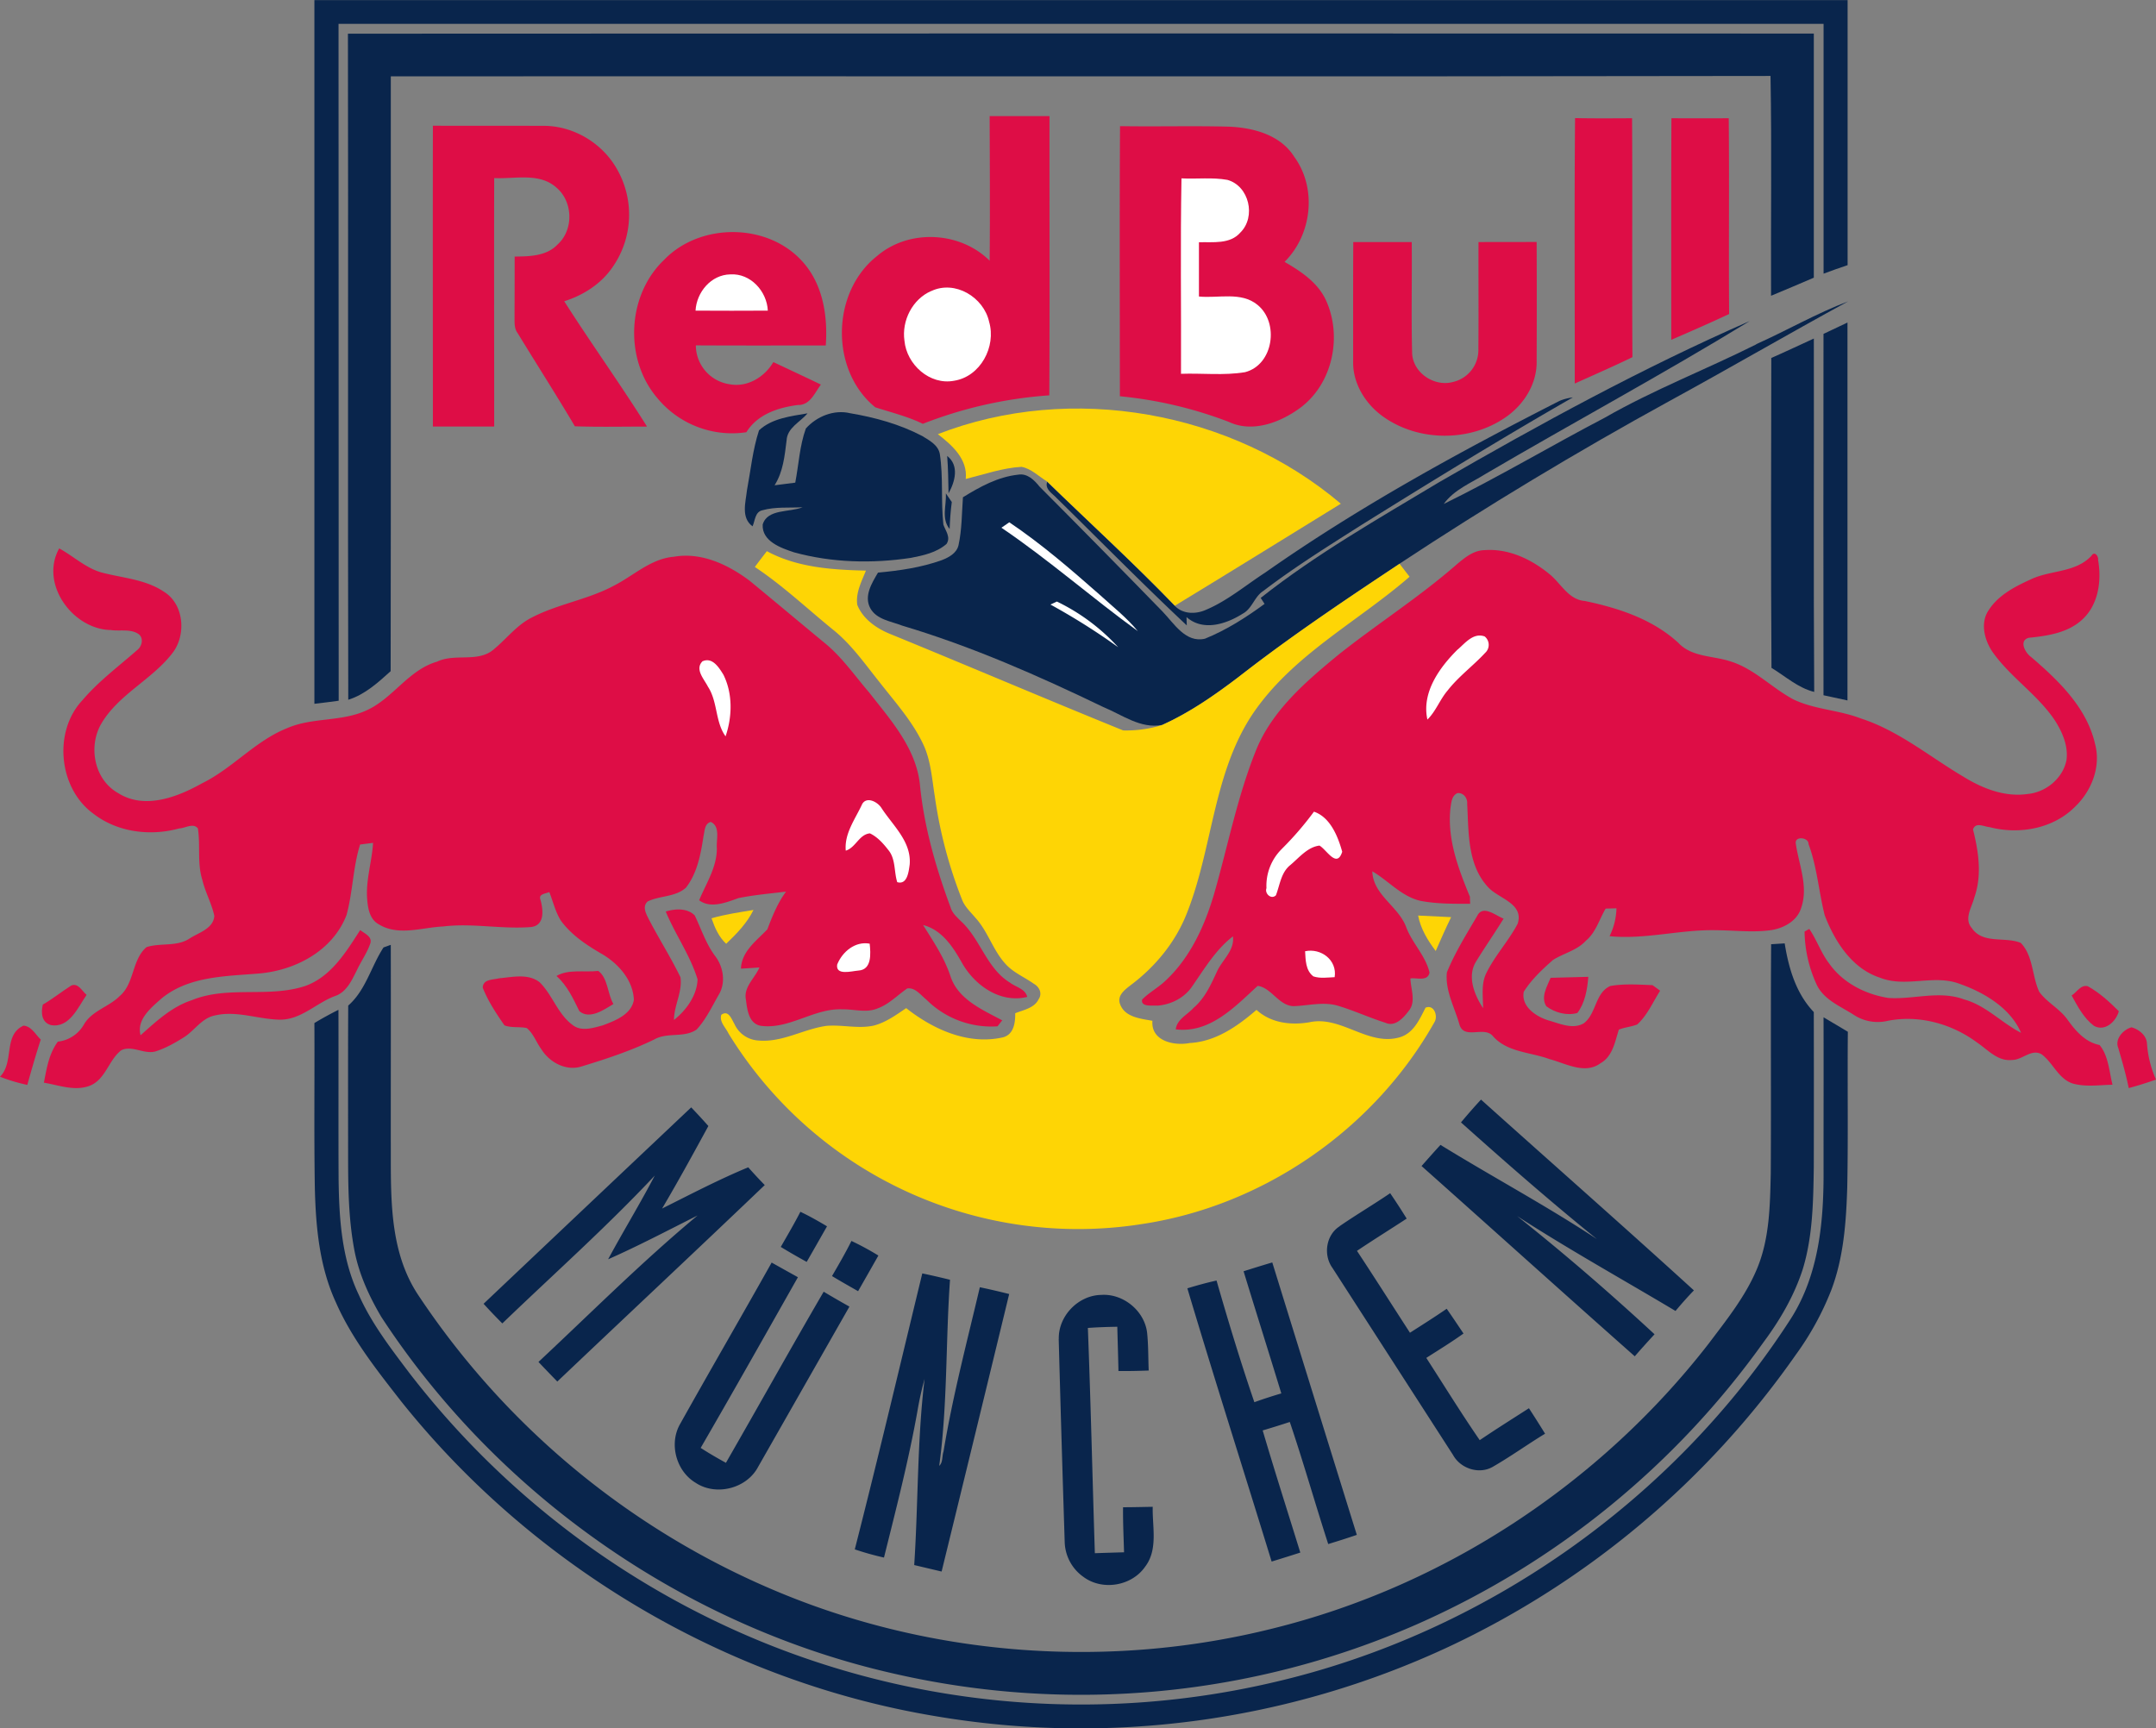 <svg xmlns="http://www.w3.org/2000/svg" viewBox="0 0 997.78 800.01"><rect x="0" y="0" width="997.78" height="800.01" fill="#808080" stroke="none"/><title>ehc_muenchen</title><path d="M145.51,0H855.06V122.69c-3.75,1.24-7.45,2.57-11.12,3.94V11q-343.64,0-687.27,0,0,156.65.07,313.3-5.62.78-11.24,1.42V0Z" transform="translate(0 0.04)" fill="#09254c"/><path d="M161,15.55q339.2-.2,678.42-.06v113c-6.6,2.83-13.18,5.64-19.79,8.37C819.47,103,820,69,819.38,35.12c-212.83.39-425.67.06-638.52.17-.05,91.77.09,183.56-.07,275.33-5.88,5.3-11.88,10.81-19.62,13.23-.26-102.76.05-205.53-.15-308.29Z" transform="translate(0 0.04)" fill="#09254c"/><path d="M458.05,53.71H485.7c-.05,43.08.15,86.15-.09,129.24a197.76,197.76,0,0,0-58.54,13.18c-7-3.42-14.6-5.25-22-7.65-21-17.09-20.44-53.26.81-70C420.61,105.84,444.3,107,458,120.63c.22-22.3.07-44.61,0-66.91Zm270.87.91c8.78.19,17.57.11,26.39.07.24,36.85-.09,73.71.17,110.58-8.8,4.29-17.8,8.19-26.7,12.22.05-41-.24-81.92.15-122.87Zm44.61.07q13.25.08,26.52,0c.3,30.21-.06,60.43.18,90.62-8.85,4.14-17.81,8.07-26.78,11.94,0-34.19-.09-68.36.07-102.54ZM200.41,58.15c16.93.09,33.85,0,50.76.06,13.75-.19,27.07,7.61,34,19.4a42.4,42.4,0,0,1-1.76,46.12c-5.3,7.69-13.47,12.88-22.29,15.67,12.44,19.53,26,38.35,38.31,58-11.12,0-22.27.26-33.39-.13-8.58-14.52-17.7-28.74-26.48-43.13-1.63-2.14-1.4-4.9-1.44-7.43q.06-14,.06-28c6.91-.07,14.75-.17,19.88-5.6,7.54-6.82,7.15-19.9-.63-26.39-7.91-7-19.16-3.83-28.72-4.34-.09,38.35,0,76.69,0,115-9.46.05-18.92,0-28.37,0,0-46.42-.09-92.86,0-139.28Zm317.92.2c16.84.28,33.67-.2,50.51.24,11.22.48,23.73,3.79,30.09,13.9,10.68,14.58,8.26,36.09-4.45,48.68,7.61,4.4,15.48,9.61,19.24,17.94,7.54,16.74,3,38.49-12,49.63-9.15,6.74-22,11.68-33,6.51a192,192,0,0,0-50.45-11.88c0-41.67-.18-83.34.07-125Z" transform="translate(0 0.04)" fill="#de0d46"/><path d="M546.81,82.52c7.06.37,14.23-.56,21.23.7,10.07,2.81,13.36,17.09,6,24.36-4.79,5.54-12.68,4.31-19.18,4.51V137.2c8.94.92,19.51-2.38,27.09,3.86,10.16,8.19,7.43,27.72-5.73,31.16-9.79,1.63-19.79.41-29.66.76.13-30.14-.33-60.3.22-90.46Z" transform="translate(0 0.04)" fill="#fff"/><path d="M307.57,120c16.65-17,47.49-16.91,63.59.79,9.65,10.44,12,25.37,11,39.08-20,0-40.08.06-60.13-.05a18.27,18.27,0,0,0,15.69,18c8.2,1.5,16.1-3.33,20.18-10.26,7.36,3.46,14.71,6.89,22,10.4-2.85,3.81-5,9.63-10.68,9.46-9.15,1.18-18.72,4.34-23.8,12.6a44.82,44.82,0,0,1-41.26-15.87c-15.45-18.11-14-47.81,3.4-64.12Zm318.77-8h27c.17,17.11-.26,34.24.18,51.33.28,9.09,10.13,15.74,18.74,13.47a15.17,15.17,0,0,0,11.92-15.3c.15-16.5,0-33,.06-49.49,9-.07,17.93,0,26.91-.07q.11,27.52,0,55.05c.26,10.63-6,20.48-14.64,26.3-16.34,11.16-39.58,11.14-55.85-.11-8.5-5.82-14.71-15.58-14.43-26.09,0-18.37-.06-36.76.06-55.13Z" transform="translate(0 0.04)" fill="#de0d46"/><path d="M321.89,143.76c.46-8.56,7.19-16.65,16.1-16.8,9.33-.59,16.93,7.78,17.35,16.78q-16.71.1-33.45,0ZM431,134.67c11-5.19,24.26,2.86,26.76,14.25,3.36,11.46-4,25.34-16.19,27.27-11.29,2.18-22-7.52-23-18.54-1.33-9.26,3.7-19.24,12.4-23Z" transform="translate(0 0.04)" fill="#fff"/><path d="M812.77,159.27c14.27-6.39,27.9-14.28,42.54-19.83-27.85,15.19-55.25,31.16-83.08,46.35q-63.78,35-124.52,75.08c-25.41,16.87-50.78,33.87-74.82,52.65-11,8.37-22.47,16.34-35.11,22-10,1.85-18.42-4.71-27.15-8.28-30.18-14.56-60.93-28.11-93.08-37.7-5.12-2-11.83-2.77-14.75-8-3.11-5.67.68-11.68,3.53-16.54,10-.92,20-2.36,29.48-5.75,3.25-1.26,6.91-3.2,7.78-6.91,1.59-7.28,1.52-14.8,2.05-22.21,7.82-4.84,16.21-9.46,25.5-10.46,4.27-.76,7.5,2.46,9.94,5.51Q509.68,253.88,538,283c5.3,5.47,10.72,14.71,19.66,12.58,9.89-4,19-9.81,27.57-16.1-.44-.7-1.33-2.09-1.79-2.77,25.74-20.35,54.39-36.63,82.44-53.48,46.79-27.05,94.38-53,143.9-74.68-40.1,24.54-81.55,46.88-122.13,70.68-6.75,4.25-14.69,7.32-19.5,14,25.28-12.38,49.52-26.87,74.49-39.92,22.56-12.94,46.88-22.32,70.13-33.95ZM844,154.46l11-5.21q0,87.45,0,174.91l-11.1-2.4q-.1-83.65,0-167.29Zm-24.27,11.2c6.6-2.9,13.12-6,19.7-9,.13,54.51-.2,109,.17,163.56-7.5-1.85-13.32-7.23-19.77-11.14-.33-47.83-.17-95.65-.09-143.46Z" transform="translate(0 0.04)" fill="#09254c"/><path d="M722,185.4a24.09,24.09,0,0,1,5.91-1.5c-33,18.89-65.45,38.88-97.76,59-15.39,9.79-30.93,19.46-45.44,30.55-4.21,2.61-5.17,8.22-9.59,10.55-7.61,4.84-18.37,8.33-26,1.57,0,1,.09,2.9.11,3.86-20.51-19.24-40.21-39.3-60.28-59-1.94-2.09-5.54-4.08-4.31-7.48,19.7,19.11,40,37.62,59,57.38,3.81,4,9.83,4,14.6,1.83,9.92-4.21,18.24-11.31,27.22-17.13,43.17-30.33,89.53-55.72,136.47-79.61Z" transform="translate(0 0.04)" fill="#09254c"/><path d="M434,200.92c61.85-24.06,136-10.62,186.53,32.19-25.59,15.74-51.11,31.6-76.8,47.2-19.05-19.75-39.34-38.27-59-57.38l-.09-.09c-3.92-2.33-7.3-5.93-11.88-6.8-8.83.5-17.3,3.51-25.83,5.62,1-9.2-6.34-15.65-12.88-20.73Z" transform="translate(0 0.04)" fill="#fed505"/><path d="M351.28,199.13c6-5.58,14.69-6.51,22.43-7.85-3.36,4.07-9.37,6.62-9.68,12.51-.89,7.15-1.59,14.54-5.56,20.79,3.18-.44,6.38-.78,9.57-1.22,1.61-8.33,2-17,4.9-25.06,5-5.6,13-8.87,20.48-7.08,11.49,1.94,22.93,5.08,33.3,10.51,3.29,2,7.52,4.21,8.24,8.43,1.63,10.81.44,21.79,1.63,32.63,1,2.88,3.51,5.8,1.46,8.94-4.6,4-10.74,5.34-16.52,6.45-17.89,2.7-36.5,2.25-54-2.55-6.06-2-15-5.12-14.56-12.88,2.16-7.35,12.46-5.56,18.46-8-6.23.35-12.58-.31-18.63,1.4-3.42.74-3.36,4.9-4.53,7.43-5.45-4-3.18-11.14-2.57-16.76,1.74-9.24,2.64-18.74,5.58-27.7ZM438.35,211c5.69,4.43,3.64,11.94.63,17.3C438.85,222.53,438.81,216.75,438.35,211Z" transform="translate(0 0.04)" fill="#09254c"/><path d="M437.74,228.33l2.74,4c-.55,4.14-.85,8.3-1,12.47-3.94-4.75-1.41-11-1.74-16.48Z" transform="translate(0 0.04)" fill="#09254c"/><path d="M463.45,244.22l3.64-2.51c14.86,10,28.38,21.69,41.8,33.5,6,5.47,12.49,10.57,17.7,16.89-21.38-15.51-41.25-33.06-63.14-47.88Z" transform="translate(0 0.04)" fill="#fff"/><path d="M51.5,291.58c-17.72-.15-33.28-21.33-24.1-37.79,6.88,3.75,12.75,9.57,20.57,11.4,9.39,2.36,19.59,3.07,27.85,8.63,9.46,5.8,10.48,20.16,3.92,28.51-9.61,12.45-25.32,19.2-33.19,33.17-5.73,10.63-2.74,25.48,8.15,31.56,12.25,7.74,27.4,1.85,38.86-4.57,14.12-6.93,24.58-19.62,39.29-25.48,11.7-5.12,25.11-2.86,36.74-8.24,12.27-5.51,19.4-18.72,32.69-22.56,8.46-4.07,19.27.76,26.59-6,5.75-4.79,10.4-11,17.24-14.42,12.27-6.37,26.31-8.33,38.49-15,8.94-4.66,16.8-12.27,27.29-13.14,12.75-2.22,25.11,3.66,35.07,11.14,11.48,9.44,22.84,19,34.33,28.48,8.21,6.58,14.19,15.34,21,23.27,9.91,12.68,21.51,25.56,23.41,42.26,1.89,19.64,7.37,38.71,14.23,57.16.74,2.59,2.79,4.38,4.62,6.23,9.18,8.28,12,22,22.92,28.63,2.7,2.07,7,2.77,7.93,6.56-12.38,3.1-24.19-5.25-30.1-15.58-4.16-7.43-9.3-15.43-18.09-17.68,4.71,7.56,9.77,15,12.62,23.56,3.46,10.81,14.75,15.62,24,20.55L461.65,475a42.5,42.5,0,0,1-32.93-12.36c-2.61-2.07-5.21-5.75-8.87-5.16-4.51,3.09-8.35,7.26-13.58,9.18-5.27,2.29-11,.35-16.5.48-12.88-.54-24,9-36.87,7.72-6.25-.46-7.08-7.23-7.67-12.1-1.28-5.86,4.1-10,6.23-15-2.86.2-5.71.39-8.56.55.33-8.08,7.19-12.88,12.23-18.2,2.31-6.1,4.73-12.18,8.65-17.46-7.34.9-14.75,1.52-22,3-5.64,2-12.88,5-18.22,1,3.23-7.8,8.2-15.23,8.2-24-.37-4,1.76-10.16-2.83-12.25-2.9.81-2.77,4.1-3.33,6.43-1.27,8.35-2.86,17.19-8.15,24-4.88,4.4-12,3.62-17.7,6.36-2.51,2.27-.94,5.3.28,7.78,4.73,9.22,10.37,18,14.88,27.31,1,6.75-3,13.07-3,19.79,5.71-4.53,10.64-11.35,10.92-18.79-3.36-11.07-10.29-20.71-14.73-31.4,4.38-1.37,10-1.68,13.42,1.81,3,6.23,5.12,12.9,9.26,18.54,4.07,5.14,5.29,12.77,1.66,18.48-3.07,5.41-5.8,11.18-10.05,15.78-5.78,4-13.58,1.13-19.61,4.6-10.77,5.23-22.19,9-33.65,12.49-7.15,2.27-14.84-1.89-18.61-8-2.35-3.18-3.64-7.24-6.75-9.78-3.4-.72-7.08,0-10.31-1.24-3.81-5.51-7.6-11.2-10.05-17.45.11-4,4.71-3.6,7.56-4.34,6.13-.54,13.43-2.33,18.74,1.81,6,5.88,8.37,14.73,15.28,19.79,4,3.21,9.5,1.39,14,.17,5.69-2.14,13.25-5,14.36-11.81-.42-9.35-7.41-17-15.17-21.44-6.89-4-13.67-8.54-18.46-15-2.68-4.08-3.73-9-5.51-13.44-1.51.74-5.12.83-4.12,3.44,1.27,4.56,2.2,11.79-4.1,12.73-13.6,1.16-27.24-1.9-40.86-.24-9.81.44-20.77,4.6-29.84-1-4.1-2.22-5-7.13-5.34-11.36-.79-8.91,2.18-17.52,2.7-26.33l-6,.76c-3.33,10.63-3.35,21.93-6.28,32.64C154,440,136.78,449.08,120,450.54c-15.49,1.33-32.6,1.15-45.27,11.59-4.82,4.27-11.64,9.77-9.67,17,7.17-6.36,14.34-13.14,23.64-16.2,16.82-6.91,35.59-.94,52.65-6.63,11.9-4.29,18.83-15.73,25.34-25.84,2.07,1.63,6,3.11,4.56,6.52-1.51,4.27-4.2,8-6.06,12-2.37,4.68-4.75,10.16-10.11,12-8.85,3.25-15.93,11.25-26,10.94s-19.72-4.29-29.64-1.94c-5.93,1.16-9.26,6.76-14,9.9-4.32,2.7-8.81,5.32-13.71,6.8-5.21,1.27-10.62-3-15.6-.61-5.87,4.51-7.21,13.47-14.52,16.41-7,2.7-14.34-.24-21.29-1.39,1.26-6.6,2.35-13.45,6.45-19a15.88,15.88,0,0,0,12.08-7.95c3.71-6.37,11.48-8.08,16.5-13.1,6.95-5.86,5.6-16.85,12.46-22.69,6.47-2.09,14-.07,19.94-4,4.21-2.73,11-4.53,11.44-10.44C98,418.19,95,413,93.65,407.25c-2.46-7.74-.83-15.95-2.07-23.84-2.11-2.72-5.93-.09-8.65,0-13.4,3.68-28.6,1.81-39.73-6.84-16.13-11.72-18.68-38.07-5-52.56,7.45-8.76,16.74-15.64,25.32-23.19,2.24-1.72,3.12-5.64.5-7.45-3.67-2.4-8.4-1.2-12.53-1.76Zm622.69-30.4c3.68-3.09,7.74-6.5,12.84-6.58,11.31-.87,22.12,4.42,30.58,11.53,5,4.31,8.46,11.42,15.85,12,15.56,3.25,31.3,8.39,43.26,19.37,6.3,6.74,16.1,5.89,24.23,8.63,11,3.44,19,12.21,29,17.54,9.79,4.73,21,4.88,31.12,8.8,17.59,5.64,31.91,17.72,47.6,27,8.81,5.45,19.13,9.52,29.68,8,8.45-.76,16.35-7.23,18-15.69.89-6.54-1.92-13-5.37-18.37-8-12-20.57-19.94-28.85-31.69-3.77-5.51-5.82-13.56-1.72-19.44,4.49-6.91,12.1-10.83,19.4-14.14,9.11-4.38,20.66-3,28.07-10.89,1.48-2.48,3.36.24,3.1,1.9,1.68,9.54.19,20.62-7.24,27.5-6.67,6.25-16.15,7.63-24.85,8.52-4.73,1.26-1.63,7,1.07,8.87,12.62,10.85,25.65,23.25,29.57,40.08,2.92,10.61-1.55,22-9.33,29.36-10.11,10.13-25.91,12.88-39.44,9.33-2.62-.22-6.45-2.49-7.67,1.07,2.59,10.29,4.25,21.32.57,31.6-1.13,4.45-4.84,9.79-1.16,14,5.12,7.63,15.43,3.88,22.69,6.91,5.82,6,5.16,15.36,8.56,22.66,3.64,5,9.54,7.82,13.12,12.94,3.75,5.17,8.13,10.33,14.77,11.66,4.12,4.9,4.47,12.25,6,18.39-6.15.13-12.49,1.13-18.5-.59-6.63-2.25-9-9.59-14.34-13.52-4.71-2.68-8.87,2.68-13.58,2.64-6.67.79-11.27-4.73-16.28-8.09-11.72-8.7-26.94-12.88-41.4-10a20.13,20.13,0,0,1-15.76-2.88c-6.25-4-14-7-17.19-14.23a60.66,60.66,0,0,1-5.45-24.23l2.18-1.22c3.51,5.14,5.47,11.2,9.31,16.15,6.3,8.87,16.72,14.15,27.29,15.8,11.64.8,23.62-3.58,35,.67,10.11,2.75,17.31,10.81,26.41,15.47-4.88-11.4-17-18.65-28.29-22.62-12-4.64-25,1.9-37-2.9-13-4.23-20.88-16.72-25.56-28.83-2.77-10.92-3.53-22.36-7.5-33,.13-3.16-6.43-3.86-5.91-.31,1.41,9.87,6,20,2.44,30-1.83,5.82-7.78,9.09-13.47,10.07-8.5,1.29-17.09.15-25.63.11-16.59-.44-32.91,4.4-49.52,2.75a30.94,30.94,0,0,0,3.2-12.9l-5,.13c-3,5-4.49,11-9.18,14.89-4.1,4.49-10.26,5.75-15.19,8.89-5,4.4-10,9.07-13.54,14.73-1.29,6.86,5.69,11.44,11.36,13.23,5.21,1.42,11.29,4.4,16.48,1.31,5.79-4.4,5.14-14.06,12.2-17.22,6.41-1.13,13.07-.65,19.55-.39l3.53,2.57c-3.38,5.29-5.9,11.35-10.61,15.63-2.75,1.09-5.78,1.28-8.5,2.38-1.81,5.62-2.83,12.33-8.46,15.54-7.25,5.38-16.17.07-23.67-1.9-8.81-3.25-19.53-3.1-26.15-10.61-4-4.93-13.4,1.9-15.51-5.45-2.22-7.89-6.71-15.76-5.78-24.11,3.71-9.11,9-17.56,14-26.08,2.64-5.38,8.54-.15,12.23,1.24-4.14,6.73-8.67,13.21-12.79,19.94-4.18,6.91-.72,15.36,3.29,21.51,0-5.49-1-11.33,1.59-16.41,4-8.06,10.26-14.74,14.43-22.69C705.29,418.27,694,416,689.08,411,679,400.64,679.73,385.28,679,372c.26-2.57-1.77-5.29-4.55-4.92-2.66,1.22-2.79,4.38-3.18,6.84-1.61,14.34,3.64,28.14,9,41.12,0,.81.07,2.44.11,3.25-7.69,0-15.45.09-23-1.37-8.78-2-14.77-9.29-22.29-13.67.33,11,12.18,16.22,15.71,25.93,2.79,7.39,8.95,13.14,10.77,20.92-.76,4.31-6,2.29-8.85,2.74.15,5,2.77,10.83-.85,15.11-2.42,3.22-6.25,7.43-10.7,5.41-7.58-2.4-14.8-5.78-22.41-8-6.67-1.81-13.51.13-20.22.31-6.82-.31-10.18-8.58-16.5-9.39-10.57,9.68-22.08,22.06-37.92,20.12.59-4.68,5.4-6.74,8.24-9.94,5.19-4.4,8-10.64,10.79-16.7,2.44-5.47,8.32-9.87,7.43-16.39-8,6.17-13.18,15-18.89,23.19-3.55,5.27-9.78,8.39-16,8.87-2.23-.2-7.89.79-7.11-2.83,3.33-3.35,7.58-5.58,11-8.89,11.4-10.73,18.07-25.48,22.4-40.37,6.25-21.81,10.59-44.24,19-65.36,7.41-19,23.4-32.6,38.72-45.2,17.89-14.18,37.22-26.5,54.41-41.54Z" transform="translate(0 0.04)" fill="#de0d46"/><path d="M354.9,255.07c14,7.59,30.29,8.65,45.85,9-2,5-4.82,10.26-4,15.87,2.68,6.73,9.24,11.13,15.78,13.69,35.79,14.65,71.4,29.86,107.26,44.41a56,56,0,0,0,18-2.48c12.64-5.69,24.1-13.66,35.11-22,24-18.77,49.41-35.78,74.82-52.65,1.52,2,3.07,4,4.62,6-24.37,21.16-54.61,36.5-72.94,64-18,27.42-18.22,61.55-30,91.42-5.17,13.43-14.53,24.91-26,33.52-2.7,2.11-6.52,4.8-5.06,8.81,2.18,6.15,9.5,6.78,15,7.78-.76,9.39,10,11.7,17.26,10.29,12-.65,22.08-7.74,30.9-15.34,6.63,6.08,15.89,7.21,24.48,5.73,14.65-3.21,27.09,11.14,41.67,7,6.51-1.83,9.28-8.28,12.09-13.75,3.88-1.61,5.8,3.73,4.21,6.54-27.85,49.62-79.2,85.21-135.51,93.62a189.82,189.82,0,0,1-191.3-88.22c-1.27-2.75-4.33-5.36-3.33-8.63,3.35-2.46,4.79,2.09,6.06,4.2A13,13,0,0,0,351,481.57c11,1,20.85-5.32,31.51-6.78,7.26-.61,14.6,1.44,21.8-.11,5.6-1.44,10.35-4.9,15.06-8.1,12.38,9.76,28.44,17.11,44.46,13.6,5.29-1.13,6.08-6.73,6-11.22,3.86-1.59,8.89-2.36,10.87-6.56,1.77-2.61.28-5.69-2.22-7.06-4.34-3.12-9.54-5.17-13.16-9.24-5.8-6.32-8.11-15-13.88-21.31-2.25-2.7-5-5.14-6.23-8.48a208.62,208.62,0,0,1-12.6-47.81c-1.35-8.32-1.83-17-5.64-24.65-5-10.35-12.79-19-19.81-28-6.84-8.52-13.14-17.67-21.77-24.54-11.94-9.72-23.19-20.38-36.05-28.92,1.83-2.5,3.72-4.92,5.6-7.37Z" transform="translate(0 0.04)" fill="#fed505"/><path d="M486.12,279.79l3-1.4a92.92,92.92,0,0,1,28.36,21.14,304.67,304.67,0,0,0-31.32-19.74Zm188.57,20.75c3.42-3,7.24-7.87,12.4-6a5,5,0,0,1,.79,7,4.38,4.38,0,0,1-.51.55c-5.62,6.08-12.4,11-17.5,17.57-3.53,4.16-5.36,9.52-9.28,13.36-2.77-12.57,5.62-24.15,14.1-32.54ZM325.22,306c4.55-1.94,7.56,3,9.57,6.25,4.36,8.76,4.12,19.4,1,28.53-4.86-6.73-3.58-16-8.17-23-1.76-3.53-6.26-8.1-2.42-11.83ZM399,372.15c2.13-3.77,7.3-.94,9,1.9,5.27,8.08,13.84,15.47,13,26-.44,3.16-1.05,9.61-5.77,8.22-1.55-4.93-.65-10.76-4.16-14.93-2.33-3-5-6-8.48-7.65-5,.46-6.56,6.6-11.18,8-.72-8,4.43-14.65,7.61-21.58Zm194.25,20.7a148.16,148.16,0,0,0,14.84-17.2c7.56,2.57,11.09,11.44,13.08,18.55-2.5,7.89-7.17-.92-10.52-2.85-5.47.63-9.46,5.62-13.49,9-4.32,3.44-4.81,9.15-6.67,14-2.16,2.14-5.32-.8-4.38-3.29a23.89,23.89,0,0,1,7.13-18.18Z" transform="translate(0 0.04)" fill="#fff"/><path d="M329.29,425c6.36-1.85,12.9-2.77,19.42-3.86-3,6.1-7.76,11-12.64,15.65C332.63,433.61,330.78,429.32,329.29,425Zm327-1.27c5.08.22,10.18.48,15.28.74-2.51,5.15-4.84,10.4-7.13,15.67C660.73,435.22,657.45,429.87,656.3,423.73Z" transform="translate(0 0.04)" fill="#fed505"/><path d="M387.48,446.31c2.42-5.91,8.33-10.79,15-9.57.48,4.51,1.07,12.1-5.23,12.45-3.07.24-10.72,2.48-9.79-2.88Z" transform="translate(0 0.04)" fill="#fff"/><path d="M819.75,437l6.19-.39c1.83,11.48,5.23,23.17,13.47,31.79q.08,36,0,71.9c-.24,15.78-.46,31.86-5.1,47.09-3.94,12.25-10.5,23.51-18.15,33.8A390.84,390.84,0,0,1,656,751.66a386.79,386.79,0,0,1-242.1,23c-96.48-21.77-183.32-82.38-237.4-165.1-5.6-9.46-10.26-19.61-12.4-30.44-2.83-14.62-3-29.55-3-44.37,0-23.12-.07-46.23.05-69.35,8.15-7.13,10.59-18.13,16.35-26.91l3.35-1.2c.07,30,0,60.08,0,90.13.17,24.35-1.39,50.84,12.77,72.07A371.31,371.31,0,0,0,362,737.58c71.4,29.31,152.18,34.89,227,16.15,79.57-19.64,151.62-67.21,201.8-131.91,8.28-11,17.11-21.94,22.42-34.82,5.75-13.91,5.95-29.25,6.28-44.09.2-35.31-.09-70.63.17-105.94Z" transform="translate(0 0.04)" fill="#09254c"/><path d="M604,440.25c7.39-1.57,14.91,4.12,13.67,12-3.29.13-6.69.7-9.87-.37-3.6-2.75-3.57-7.6-3.81-11.64Z" transform="translate(0 0.04)" fill="#fff"/><path d="M257.53,451.71c5.45-3.29,13-1.61,19.36-2.35,4.47,3.29,4.2,10.55,7,15.32-4.4,2.64-11,7.34-15.76,3.31-2.9-5.86-5.6-11.85-10.59-16.28Zm460.07.84,17.46-.46c-.46,5.78-1.52,12.09-5.08,16.74-4.82,1.37-10.42-.15-14.36-3.11-2.68-4.27.33-9.11,2-13.18ZM19.85,464.92c4.6-2.64,8.69-6,13.17-8.82,3.25-1.29,5,2.7,7.06,4.34-4,5.78-7.93,15.45-16.47,14-4.44-1.2-4.71-5.86-3.77-9.57Zm938.9-4.2c2.33-1.44,4.23-5.14,7.47-4.27,5.4,3,10,7.19,14.36,11.57-1.29,4.77-6.45,9.61-11.53,6.75-4.69-3.55-7.54-9-10.29-14Z" transform="translate(0 0.04)" fill="#de0d46"/><path d="M145.49,473.49q5.43-3.27,11.14-6.12c.09,26.15-.06,52.28.07,78.41.24,18.09,1.4,36.83,9.31,53.42,5.86,13.21,14.73,24.72,23.38,36.18a394.89,394.89,0,0,0,165,125.25,390.78,390.78,0,0,0,235,18c97.48-22.54,185.22-84.21,239.4-168.31,13.23-20.77,15.34-45.92,15.13-69.93,0-23.19.07-46.38,0-69.58,3.73,2.24,7.5,4.45,11.25,6.71-.24,24,.2,48.07-.28,72.09-.5,16-1.66,32.39-7.41,47.53A133.27,133.27,0,0,1,831.1,627,406.92,406.92,0,0,1,670.5,762.16a402.46,402.46,0,0,1-238.07,32.06c-96.52-16.17-186-69.35-246.94-145.84-11.2-14.38-22.71-28.85-30.07-45.66-7.65-16.61-9.31-35.17-9.72-53.24-.41-25.33-.06-50.67-.2-76Z" transform="translate(0 0.04)" fill="#09254c"/><path d="M0,498.33c6.73-6.76,1.37-19.27,10.87-23.64,3.7.26,5.56,4.14,8,6.43-2.27,7-4.29,14-6.23,21A79.56,79.56,0,0,1,0,498.33Zm980.45-13c-2.05-4.27,2.13-8.82,6-9.87,3.36.92,6.95,3.7,7.15,7.5a49.75,49.75,0,0,0,4.18,16.69c-4.16,1.46-8.37,2.81-12.62,3.94-1.24-6.17-3-12.24-4.75-18.26Z" transform="translate(0 0.04)" fill="#de0d46"/><path d="M676.16,519.45c3-3.6,6.06-7.11,9.24-10.53,32.82,29.46,65.93,58.6,98.53,88.31-3,3.09-5.78,6.25-8.52,9.52-24.45-14.6-49.36-28.44-73.29-43.91,21.9,17.39,43.06,35.7,63.59,54.7-3.1,3.36-6.17,6.75-9.15,10.2-33-29.22-65.75-58.77-98.68-88.07,2.9-3.29,5.8-6.56,8.76-9.79,24,14.78,48.88,28.09,72.4,43.61-21.51-17.37-42.3-35.59-62.89-54ZM223.82,603.4q48-45.46,96.06-90.88c2.7,2.83,5.36,5.69,7.95,8.63-7,12.83-14,25.65-21.42,38.2,13.18-6.6,26.24-13.43,39.86-19.09,2.49,2.79,5,5.53,7.65,8.22-31.86,30.46-64,60.54-96,90.94q-4.41-4.51-8.72-9.07c24.37-22.78,48-46.47,73.64-67.8-13.73,6.89-27.35,14.08-41.41,20.29,7-13,14.75-25.63,21.58-38.73-22.43,23.9-46.94,45.7-70.54,68.41-3-3-5.86-6-8.69-9.11ZM620,567.48c7.65-5.27,15.67-10,23.36-15.24Q647.29,558,651,564c-7.63,5-15.41,9.81-23,14.93,8.28,12.55,16.34,25.28,24.52,37.9,5.71-3.66,11.44-7.26,17-11.1,2.64,3.77,5.19,7.61,7.78,11.46-5.58,4-11.46,7.59-17.22,11.29,8.21,12.71,16.15,25.61,24.73,38.07,7.48-5.08,15.15-9.87,22.77-14.78,2.53,3.88,5,7.8,7.47,11.79-8.22,5-16,10.63-24.35,15.41-6.3,3.53-14.8.7-18.22-5.53l-55.83-86.61c-4.34-6-3-15.26,3.35-19.29Zm-249.62-6.65c4.23,2,8.32,4.33,12.36,6.74-3.14,5.49-6.25,11-9.41,16.47q-6.1-3.35-12-6.93c3.1-5.38,6.25-10.76,9.09-16.28Zm23.71,13.54a127.15,127.15,0,0,1,12.42,6.73q-4.68,8.26-9.39,16.5c-4-2.29-8.08-4.58-12.07-7,3.12-5.38,6.25-10.74,9-16.28Zm-36.94,10c4,2.24,8.06,4.51,12.12,6.76-14.93,26.37-29.81,52.79-45,79,3.79,2.46,7.71,4.73,11.68,6.91,15.15-26.37,29.94-52.93,45.24-79.2q5.9,3.53,11.92,6.89Q372,641.78,350.89,678.84c-5.3,10.16-19.59,13.75-29.07,7.37-8.87-5.36-12.27-17.91-7.15-27,14-25.06,28.44-49.88,42.48-74.92Zm218.38,4c4.4-1.39,8.83-2.77,13.27-4.08q19.51,63.06,39.12,126.1c-4.38,1.5-8.8,2.9-13.23,4.25-6.08-18.79-11.46-37.81-17.78-56.51-4.16,1.37-8.35,2.66-12.55,3.92,5.56,18.9,11.59,37.68,17.41,56.53q-6.62,2.13-13.27,4.16c-12.94-42.17-26.39-84.21-39-126.47,4.45-1.35,8.94-2.6,13.51-3.6,5.42,18.87,11.13,37.72,17.5,56.31,4.1-1.48,8.28-2.83,12.47-4.07-5.75-18.87-11.7-37.66-17.46-56.53Zm-148.71,1c4.31.89,8.58,1.89,12.84,2.94-2.05,28.68-1.09,57.64-5,86.13,1.79-1.59,1.24-4.53,2-6.67,4.23-25.61,10.85-50.71,16.8-76,4.55.94,9.05,2,13.58,3.14q-15.56,64.25-31.27,128.45l-12.68-3c1.89-28.7,1.33-57.56,4.8-86.13A145.19,145.19,0,0,0,424.6,653c-4.07,22.86-9.89,45.37-15.5,67.89a131.36,131.36,0,0,1-13.51-3.79c10.85-42.5,20.93-85.23,31.27-127.86ZM490,619.74c-.28-10.63,9-20.27,19.66-20.42,10.22-.7,20.11,7.45,21.23,17.65.59,5.77.48,11.57.72,17.35-4.66.18-9.31.28-14,.22-.13-6.82-.37-13.66-.53-20.48-4.57.07-9.11.22-13.62.55,1.33,34.74,2.12,69.52,3.23,104.26q6.73-.23,13.51-.42c-.2-7-.54-13.9-.46-20.85,4.56,0,9.15-.13,13.73-.2-.24,9.26,2.59,19.81-3.58,27.81-6.25,8.93-19.83,11.14-28.55,4.58a20.42,20.42,0,0,1-8.61-16.23q-1.5-46.93-2.77-93.84Z" transform="translate(0 0.04)" fill="#09254c"/></svg>